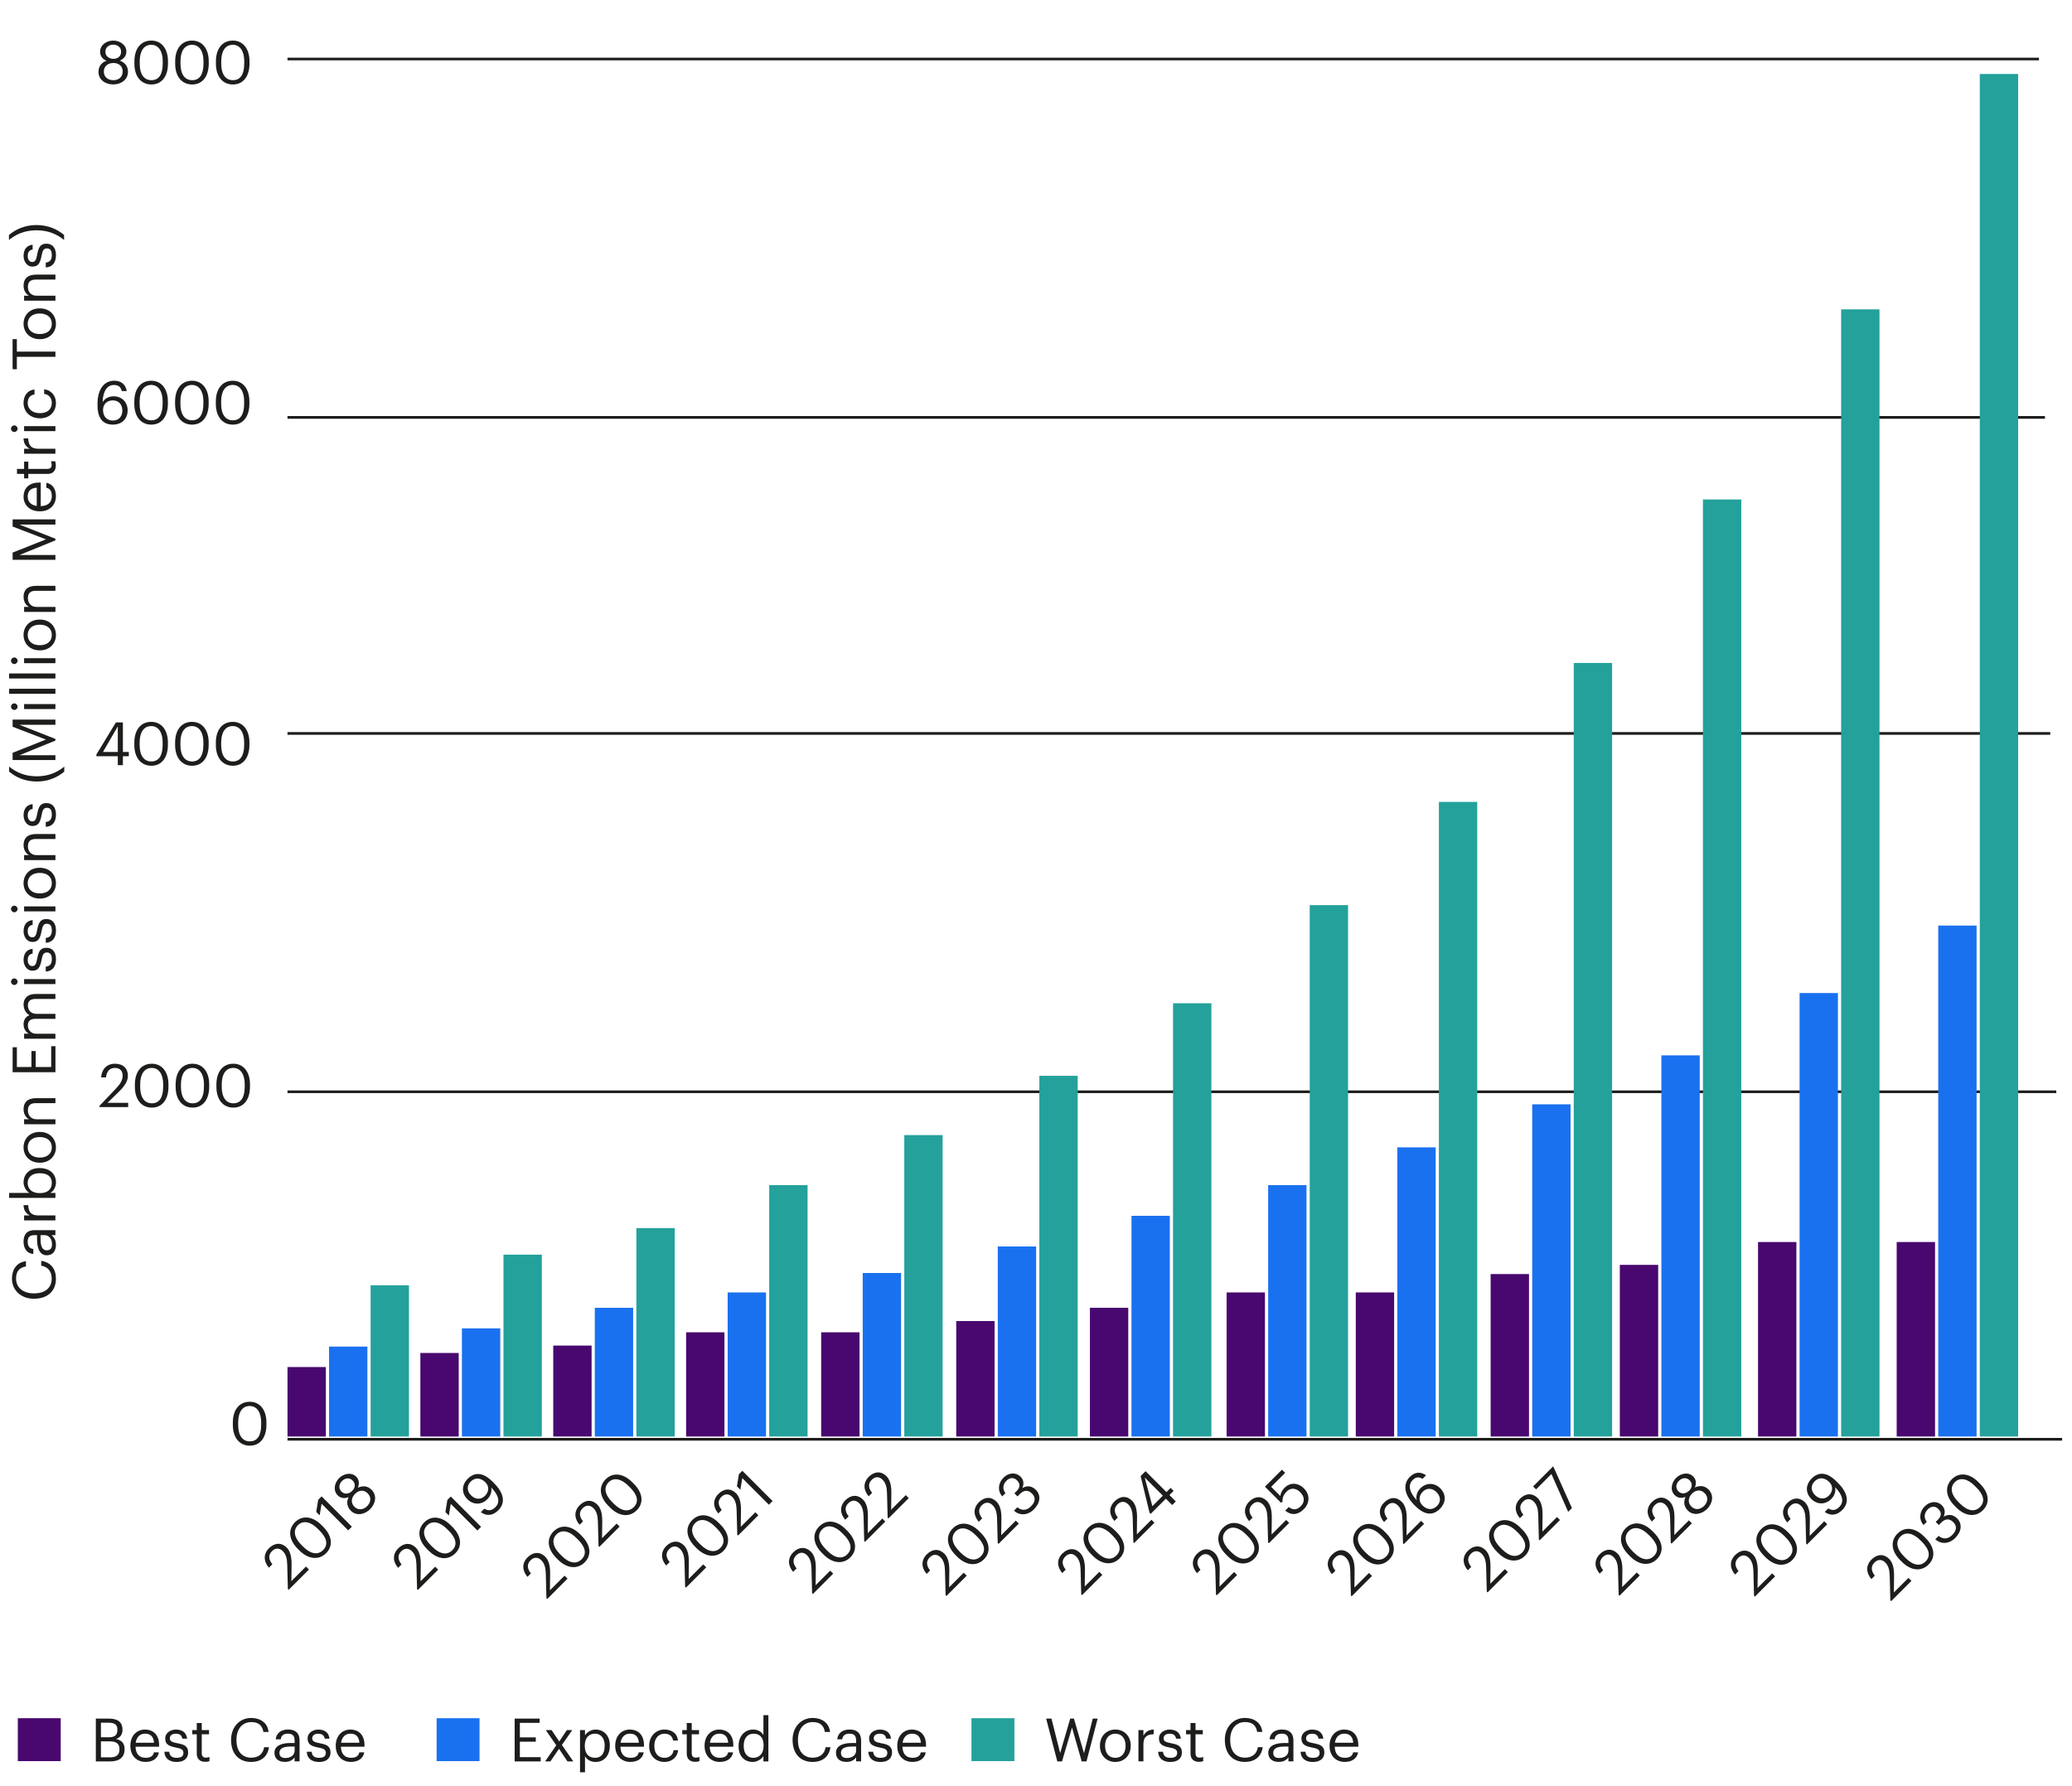 <svg xmlns="http://www.w3.org/2000/svg" id="Layer_2" data-name="Layer 2" viewBox="0 0 900 775.97"><defs><clipPath id="clippath"><path d="M5.52 691.77h891.3L885.3 4.62H-5.99L5.52 691.77z" style="fill:none"/></clipPath><style>.cls-1{fill:#48086f}.cls-3{fill:none}.cls-4{fill:#24a19b}.cls-3{stroke:#1d1d1b;stroke-width:1.17px}.cls-5{fill:#1d1d1b}.cls-6{fill:#1a71ef}</style></defs><g><path d="M41.63 746.52h5.59c3.46 0 5.98 1.14 5.98 4.81v.1c0 1.69-.68 3.2-2.81 3.93 2.7.65 3.72 2.03 3.72 4.45v.1c0 3.51-2.39 5.2-6.11 5.2h-6.37v-18.59Zm5.59 8.12c2.73 0 3.77-.99 3.77-3.28v-.1c0-2.11-1.22-2.96-3.82-2.96h-3.33v6.34h3.38Zm.73 8.71c2.71 0 3.95-1.2 3.95-3.46v-.1c0-2.29-1.27-3.38-4.26-3.38h-3.8v6.94h4.11ZM56.63 758.46v-.21c0-4.11 2.63-6.97 6.37-6.97 3.15 0 6.11 1.9 6.11 6.76v.7H58.87c.1 3.09 1.59 4.81 4.37 4.81 2.11 0 3.33-.78 3.61-2.37h2.16c-.47 2.73-2.73 4.16-5.8 4.16-3.85 0-6.58-2.7-6.58-6.89ZM66.9 757c-.21-2.81-1.66-3.93-3.9-3.93s-3.69 1.51-4.06 3.93h7.96ZM71.4 760.93h2.11c.16 1.61 1.01 2.63 3.2 2.63 2.05 0 2.96-.7 2.96-2.16s-1.07-1.9-3.17-2.29c-3.54-.65-4.73-1.64-4.73-4 0-2.52 2.47-3.82 4.6-3.82 2.44 0 4.55.99 4.91 3.93H79.2c-.31-1.48-1.14-2.13-2.86-2.13-1.56 0-2.57.78-2.57 1.95s.68 1.72 3.17 2.16c2.81.52 4.78 1.14 4.78 4.03 0 2.47-1.69 4.13-4.99 4.13s-5.2-1.64-5.33-4.42ZM85.47 761.71v-8.37h-1.95v-1.82h1.95v-3.09h2.16v3.09h3.17v1.82h-3.17v8.16c0 1.33.6 1.98 1.69 1.98.68 0 1.2-.1 1.66-.29v1.82c-.44.16-.96.29-1.85.29-2.47 0-3.67-1.46-3.67-3.59ZM100.37 755.94v-.21c0-5.51 3.69-9.49 8.74-9.49 3.87 0 7.15 2.05 7.54 6.08h-2.24c-.47-2.83-2.11-4.29-5.28-4.29-3.85 0-6.42 2.99-6.42 7.67v.21c0 4.73 2.39 7.59 6.4 7.59 3.04 0 5.15-1.53 5.62-4.55h2.11c-.65 4.29-3.62 6.4-7.78 6.4-5.38 0-8.68-3.69-8.68-9.41ZM119.21 761.34c0-3.15 3.33-4.21 6.81-4.21h1.95v-.99c0-2.16-.83-3.07-2.91-3.07-1.87 0-2.91.78-3.12 2.44h-2.16c.29-3.09 2.76-4.24 5.38-4.24s4.96 1.07 4.96 4.86v8.97h-2.16v-1.72c-1.01 1.27-2.24 1.95-4.24 1.95-2.52 0-4.52-1.22-4.52-4Zm8.77-.98v-1.69h-1.87c-2.73 0-4.73.68-4.73 2.68 0 1.4.68 2.29 2.57 2.29 2.29 0 4.03-1.17 4.03-3.28ZM133.25 760.93h2.11c.16 1.61 1.01 2.63 3.2 2.63 2.05 0 2.96-.7 2.96-2.16s-1.07-1.9-3.17-2.29c-3.54-.65-4.73-1.64-4.73-4 0-2.52 2.47-3.82 4.6-3.82 2.44 0 4.55.99 4.91 3.93h-2.08c-.31-1.48-1.14-2.13-2.86-2.13-1.56 0-2.57.78-2.57 1.95s.68 1.72 3.17 2.16c2.81.52 4.78 1.14 4.78 4.03 0 2.47-1.69 4.13-4.99 4.13s-5.2-1.64-5.33-4.42ZM145.84 758.46v-.21c0-4.11 2.63-6.97 6.37-6.97 3.15 0 6.11 1.9 6.11 6.76v.7h-10.24c.1 3.09 1.59 4.81 4.37 4.81 2.11 0 3.33-.78 3.61-2.37h2.16c-.47 2.73-2.73 4.16-5.8 4.16-3.85 0-6.58-2.7-6.58-6.89Zm10.27-1.46c-.21-2.81-1.66-3.93-3.9-3.93s-3.69 1.51-4.06 3.93h7.96Z" class="cls-5"/></g><g><path d="M42.78 31.18c0-2.5 1.53-4.11 3.51-4.81-1.77-.68-2.81-2.08-2.81-3.9 0-3.02 2.86-4.84 5.72-4.84s5.69 1.87 5.69 4.78c0 1.87-1.14 3.17-2.86 3.93 2.16.78 3.56 2.39 3.56 4.78 0 3.72-3.25 5.56-6.4 5.56s-6.42-1.82-6.42-5.51Zm10.51-.13c0-2.44-1.82-3.69-4.03-3.69s-4.16 1.27-4.16 3.74 1.95 3.74 4.11 3.74c2.29 0 4.08-1.33 4.08-3.8Zm-.68-8.61c0-1.79-1.48-3.04-3.41-3.04s-3.43 1.17-3.43 3.09 1.61 3.07 3.51 3.07 3.33-1.14 3.33-3.12ZM58.38 27.69v-1.04c0-5.49 2.78-9.02 7.33-9.02s7.25 3.67 7.25 8.97v1.04c0 5.41-2.63 9.05-7.2 9.05s-7.38-3.59-7.38-9Zm12.3-.07v-1.04c0-4.32-1.82-7.12-4.97-7.12s-5.02 2.6-5.02 7.18v1.04c0 4.71 1.98 7.15 5.07 7.15 3.25 0 4.91-2.5 4.91-7.2ZM76.09 27.69v-1.04c0-5.49 2.78-9.02 7.33-9.02s7.25 3.67 7.25 8.97v1.04c0 5.41-2.63 9.05-7.2 9.05s-7.38-3.59-7.38-9Zm12.3-.07v-1.04c0-4.32-1.82-7.12-4.97-7.12s-5.02 2.6-5.02 7.18v1.04c0 4.71 1.98 7.15 5.07 7.15 3.25 0 4.91-2.5 4.91-7.2ZM93.79 27.69v-1.04c0-5.49 2.78-9.02 7.33-9.02s7.25 3.67 7.25 8.97v1.04c0 5.41-2.63 9.05-7.2 9.05s-7.38-3.59-7.38-9Zm12.3-.07v-1.04c0-4.32-1.82-7.12-4.97-7.12s-5.02 2.6-5.02 7.18v1.04c0 4.71 1.98 7.15 5.07 7.15 3.25 0 4.91-2.5 4.91-7.2Z" class="cls-5"/></g><g><path d="M42.35 175.99v-.44c0-6.68 3.02-10.17 7.28-10.17 2.89 0 4.94 1.51 5.43 4.5H52.9c-.42-1.72-1.35-2.65-3.43-2.65-2.81 0-4.78 2.52-4.89 7.44.88-1.51 2.63-2.52 4.78-2.52 3.69 0 6.08 2.68 6.08 6.08 0 3.72-2.5 6.21-6.42 6.21-5.07 0-6.68-3.8-6.68-8.45Zm10.79 2.35c0-2.68-1.61-4.42-4.13-4.42s-4.26 1.69-4.26 4.11c0 3.04 1.79 4.65 4.29 4.65s4.11-1.72 4.11-4.34ZM58.34 175.45v-1.04c0-5.49 2.78-9.02 7.33-9.02s7.25 3.67 7.25 8.97v1.04c0 5.41-2.63 9.05-7.2 9.05s-7.38-3.59-7.38-9Zm12.3-.08v-1.04c0-4.32-1.82-7.12-4.97-7.12s-5.02 2.6-5.02 7.18v1.04c0 4.71 1.98 7.15 5.07 7.15 3.25 0 4.91-2.5 4.91-7.2ZM76.05 175.45v-1.04c0-5.49 2.78-9.02 7.33-9.02s7.25 3.67 7.25 8.97v1.04c0 5.41-2.63 9.05-7.2 9.05s-7.38-3.59-7.38-9Zm12.3-.08v-1.04c0-4.32-1.82-7.12-4.97-7.12s-5.02 2.6-5.02 7.18v1.04c0 4.71 1.98 7.15 5.07 7.15 3.25 0 4.91-2.5 4.91-7.2ZM93.75 175.45v-1.04c0-5.49 2.78-9.02 7.33-9.02s7.25 3.67 7.25 8.97v1.04c0 5.41-2.63 9.05-7.2 9.05s-7.38-3.59-7.38-9Zm12.3-.08v-1.04c0-4.32-1.82-7.12-4.97-7.12s-5.02 2.6-5.02 7.18v1.04c0 4.71 1.98 7.15 5.07 7.15 3.25 0 4.91-2.5 4.91-7.2Z" class="cls-5"/></g><g><path d="M51.17 328.48h-9.31v-.73l8.5-13.96h3.02v12.84h2.57v1.85h-2.57v3.9h-2.21v-3.9Zm0-1.84v-11.13l-6.45 11.13h6.45ZM58.35 323.62v-1.04c0-5.49 2.78-9.02 7.33-9.02s7.25 3.67 7.25 8.97v1.04c0 5.41-2.63 9.05-7.2 9.05s-7.38-3.59-7.38-9Zm12.3-.07v-1.04c0-4.32-1.82-7.12-4.97-7.12s-5.02 2.6-5.02 7.18v1.04c0 4.71 1.98 7.15 5.07 7.15 3.25 0 4.91-2.5 4.91-7.2ZM76.06 323.62v-1.04c0-5.49 2.78-9.02 7.33-9.02s7.25 3.67 7.25 8.97v1.04c0 5.41-2.63 9.05-7.2 9.05s-7.38-3.59-7.38-9Zm12.29-.07v-1.04c0-4.32-1.82-7.12-4.97-7.12s-5.02 2.6-5.02 7.18v1.04c0 4.71 1.98 7.15 5.07 7.15 3.25 0 4.91-2.5 4.91-7.2ZM93.76 323.62v-1.04c0-5.49 2.78-9.02 7.33-9.02s7.25 3.67 7.25 8.97v1.04c0 5.41-2.63 9.05-7.2 9.05s-7.38-3.59-7.38-9Zm12.3-.07v-1.04c0-4.32-1.82-7.12-4.97-7.12s-5.02 2.6-5.02 7.18v1.04c0 4.71 1.98 7.15 5.07 7.15 3.25 0 4.91-2.5 4.91-7.2Z" class="cls-5"/></g><g><path d="m43.22 480.36 7.38-7.77c1.69-1.79 2.68-3.48 2.68-5.38 0-2.08-1.22-3.33-3.33-3.33s-3.56 1.22-3.93 4.13h-2.11c.29-3.64 2.5-5.95 6.03-5.95s5.62 2.03 5.62 5.23c0 2.29-1.46 4.52-3.74 6.76l-5.12 4.99h8.97v1.85H43.22v-.52ZM58.59 472.12v-1.04c0-5.49 2.78-9.02 7.33-9.02s7.25 3.67 7.25 8.97v1.04c0 5.41-2.63 9.05-7.2 9.05s-7.38-3.59-7.38-9Zm12.29-.08V471c0-4.32-1.82-7.12-4.97-7.12s-5.02 2.6-5.02 7.18v1.04c0 4.71 1.98 7.15 5.07 7.15 3.25 0 4.91-2.5 4.91-7.2ZM76.29 472.12v-1.04c0-5.49 2.78-9.02 7.33-9.02s7.25 3.67 7.25 8.97v1.04c0 5.41-2.63 9.05-7.2 9.05s-7.38-3.59-7.38-9Zm12.3-.08V471c0-4.32-1.82-7.12-4.97-7.12s-5.02 2.6-5.02 7.18v1.04c0 4.71 1.98 7.15 5.07 7.15 3.25 0 4.91-2.5 4.91-7.2ZM94 472.12v-1.04c0-5.49 2.78-9.02 7.33-9.02s7.25 3.67 7.25 8.97v1.04c0 5.41-2.63 9.05-7.2 9.05s-7.38-3.59-7.38-9Zm12.3-.08V471c0-4.32-1.82-7.12-4.97-7.12s-5.02 2.6-5.02 7.18v1.04c0 4.71 1.98 7.15 5.07 7.15 3.25 0 4.91-2.5 4.91-7.2Z" class="cls-5"/></g><g><path d="m125.04 690.21-.28-10.72c-.07-2.46-.57-4.36-1.91-5.7-1.47-1.47-3.22-1.49-4.71 0-1.53 1.53-1.66 3.38.15 5.7l-1.49 1.49c-2.37-2.78-2.45-5.98.05-8.48 2.43-2.43 5.4-2.54 7.67-.28 1.62 1.62 2.17 4.23 2.13 7.43l-.09 7.15 6.34-6.34 1.3 1.3-8.81 8.81-.37-.37ZM130.08 673.52l-.74-.74c-3.88-3.88-4.41-8.35-1.2-11.56 3.24-3.24 7.72-2.54 11.47 1.21l.74.74c3.82 3.82 4.54 8.26 1.31 11.49-3.14 3.14-7.76 2.68-11.58-1.14Zm8.64-8.76-.74-.74c-3.05-3.05-6.32-3.75-8.55-1.53s-1.71 5.39 1.53 8.62l.74.74c3.33 3.33 6.45 3.66 8.64 1.47 2.3-2.3 1.71-5.24-1.62-8.57ZM139.68 653.18l-.83 5.06-1.49-1.49.85-5.26 1.49-1.49 13.15 13.15-1.6 1.6-11.56-11.56ZM152.34 656.18c-1.77-1.77-1.82-3.99-.92-5.88-1.73.77-3.46.52-4.74-.77-2.13-2.13-1.4-5.44.62-7.46s5.35-2.7 7.41-.64c1.32 1.32 1.43 3.05.75 4.8 2.08-.97 4.21-.83 5.9.86 2.63 2.63 1.64 6.23-.59 8.46-2.15 2.15-5.83 3.25-8.44.64Zm.78-13.13c-1.27-1.27-3.2-1.1-4.56.26s-1.6 3.25-.24 4.61 3.31 1.03 4.65-.31c1.4-1.4 1.54-3.16.15-4.56Zm6.56 5.61c-1.73-1.73-3.9-1.33-5.46.24-1.56 1.56-2.04 3.84-.29 5.59s4.03 1.27 5.55-.26c1.62-1.62 1.95-3.82.2-5.57Z" class="cls-5"/></g><g><path d="m237.35 694.19-.28-10.72c-.07-2.46-.57-4.36-1.91-5.7-1.47-1.47-3.22-1.49-4.71 0-1.53 1.53-1.66 3.38.15 5.7l-1.49 1.49c-2.37-2.78-2.45-5.98.05-8.48 2.43-2.43 5.4-2.54 7.67-.28 1.62 1.62 2.17 4.23 2.13 7.43l-.09 7.15 6.34-6.34 1.3 1.3-8.8 8.81-.37-.37ZM242.39 677.5l-.73-.74c-3.88-3.88-4.41-8.35-1.2-11.56s7.72-2.54 11.47 1.21l.73.74c3.82 3.82 4.54 8.25 1.31 11.49-3.14 3.14-7.76 2.69-11.58-1.14Zm8.64-8.75-.74-.74c-3.05-3.05-6.32-3.75-8.55-1.53s-1.71 5.39 1.53 8.62l.74.74c3.33 3.33 6.45 3.66 8.64 1.47 2.3-2.3 1.71-5.24-1.62-8.57ZM259.98 671.56l-.28-10.72c-.07-2.46-.57-4.36-1.91-5.7-1.47-1.47-3.22-1.49-4.71 0-1.53 1.53-1.65 3.38.15 5.7l-1.49 1.49c-2.37-2.78-2.45-5.98.05-8.48s5.4-2.54 7.67-.28c1.62 1.62 2.17 4.23 2.13 7.43l-.09 7.15 6.34-6.34 1.3 1.3-8.81 8.81-.37-.37ZM265.02 654.87l-.74-.74c-3.88-3.88-4.41-8.35-1.2-11.56s7.72-2.54 11.47 1.21l.74.74c3.82 3.82 4.54 8.25 1.3 11.49s-7.76 2.68-11.58-1.14Zm8.64-8.75-.74-.74c-3.05-3.05-6.32-3.75-8.55-1.53s-1.71 5.39 1.53 8.62l.74.73c3.33 3.33 6.45 3.66 8.64 1.47 2.3-2.3 1.71-5.24-1.62-8.57Z" class="cls-5"/></g><g><path d="m352.75 692.01-.28-10.72c-.07-2.46-.57-4.36-1.91-5.7-1.47-1.47-3.22-1.49-4.71 0-1.53 1.53-1.65 3.38.15 5.7l-1.49 1.49c-2.37-2.78-2.45-5.98.05-8.48 2.43-2.43 5.41-2.54 7.67-.28 1.62 1.62 2.17 4.23 2.13 7.43l-.09 7.15 6.34-6.34 1.3 1.3-8.81 8.81-.37-.37ZM357.78 675.32l-.73-.73c-3.88-3.88-4.41-8.35-1.2-11.56 3.24-3.24 7.72-2.54 11.47 1.21l.74.74c3.82 3.82 4.54 8.25 1.31 11.49-3.14 3.14-7.76 2.68-11.58-1.14Zm8.65-8.75-.74-.74c-3.05-3.05-6.32-3.75-8.55-1.53s-1.71 5.39 1.53 8.62l.74.74c3.33 3.33 6.45 3.66 8.64 1.47 2.3-2.3 1.71-5.24-1.62-8.57ZM375.38 669.38l-.28-10.72c-.07-2.46-.57-4.36-1.91-5.7-1.47-1.47-3.22-1.49-4.71 0-1.53 1.53-1.66 3.38.15 5.7l-1.49 1.49c-2.37-2.78-2.45-5.98.05-8.48 2.43-2.43 5.4-2.54 7.67-.28 1.62 1.62 2.17 4.23 2.13 7.43l-.09 7.15 6.34-6.34 1.3 1.3-8.81 8.81-.37-.37ZM385.56 659.2l-.28-10.72c-.07-2.46-.57-4.36-1.91-5.7-1.47-1.47-3.22-1.49-4.71 0-1.53 1.53-1.65 3.38.15 5.7l-1.49 1.49c-2.37-2.78-2.45-5.98.05-8.48 2.43-2.43 5.41-2.54 7.67-.28 1.62 1.62 2.17 4.23 2.13 7.43l-.09 7.15 6.34-6.34 1.3 1.3-8.81 8.81-.37-.37Z" class="cls-5"/></g><g><path d="m469.65 692.53-.28-10.72c-.07-2.46-.57-4.36-1.91-5.7-1.47-1.47-3.22-1.49-4.71 0-1.53 1.53-1.65 3.38.15 5.7l-1.49 1.49c-2.37-2.78-2.45-5.98.05-8.48 2.43-2.43 5.4-2.54 7.67-.28 1.62 1.62 2.17 4.23 2.13 7.43l-.09 7.15 6.34-6.34 1.3 1.3-8.81 8.81-.37-.37ZM474.69 675.84l-.73-.74c-3.88-3.88-4.41-8.35-1.2-11.56 3.23-3.24 7.72-2.54 11.47 1.21l.74.73c3.82 3.82 4.54 8.26 1.3 11.49-3.14 3.14-7.76 2.68-11.58-1.14Zm8.64-8.75-.74-.74c-3.05-3.05-6.32-3.75-8.55-1.53s-1.71 5.39 1.53 8.62l.73.74c3.33 3.33 6.46 3.66 8.64 1.47 2.3-2.3 1.71-5.24-1.62-8.57ZM492.28 669.9l-.28-10.72c-.07-2.46-.57-4.36-1.91-5.7-1.47-1.47-3.22-1.49-4.71 0s-1.65 3.38.15 5.7l-1.49 1.49c-2.37-2.78-2.45-5.98.05-8.48s5.41-2.54 7.67-.28c1.62 1.62 2.17 4.23 2.13 7.43l-.09 7.15 6.34-6.34 1.3 1.3-8.81 8.81-.37-.37ZM506.4 651l-6.58 6.58-.51-.51-3.86-15.89 2.13-2.13 9.08 9.08 1.82-1.82 1.3 1.3-1.82 1.82 2.76 2.76-1.56 1.56-2.76-2.76Zm-1.3-1.31-7.87-7.87 3.31 12.43 4.56-4.56Z" class="cls-5"/></g><g><path d="m586.78 693.01-.28-10.72c-.07-2.46-.57-4.36-1.91-5.7-1.47-1.47-3.22-1.49-4.71 0s-1.66 3.38.15 5.7l-1.49 1.49c-2.37-2.78-2.45-5.98.05-8.48s5.4-2.54 7.67-.28c1.62 1.62 2.17 4.23 2.13 7.43l-.09 7.15 6.34-6.34 1.3 1.3-8.81 8.81-.37-.37ZM591.81 676.31l-.74-.74c-3.88-3.88-4.41-8.35-1.2-11.56s7.72-2.54 11.47 1.21l.73.74c3.82 3.82 4.54 8.25 1.31 11.49s-7.76 2.68-11.58-1.14Zm8.65-8.75-.74-.74c-3.05-3.05-6.32-3.75-8.55-1.53s-1.71 5.39 1.53 8.62l.74.73c3.33 3.33 6.45 3.66 8.64 1.47 2.3-2.3 1.71-5.24-1.62-8.57ZM609.41 670.37l-.28-10.72c-.07-2.46-.57-4.36-1.91-5.7-1.47-1.47-3.22-1.49-4.71 0s-1.65 3.38.15 5.7l-1.49 1.49c-2.37-2.78-2.45-5.98.05-8.48s5.4-2.54 7.67-.28c1.62 1.62 2.17 4.23 2.13 7.43l-.09 7.15 6.34-6.34 1.3 1.3-8.81 8.81-.37-.37ZM614.74 654.16l-.31-.31c-4.72-4.72-5.06-9.32-2.04-12.34 2.04-2.04 4.56-2.43 7.02-.66l-1.53 1.53c-1.51-.92-2.83-.92-4.3.55-1.98 1.98-1.6 5.16 1.8 8.71-.44-1.69.07-3.64 1.6-5.17 2.61-2.61 6.2-2.41 8.6 0 2.63 2.63 2.63 6.16-.15 8.94-3.58 3.58-7.41 2.04-10.7-1.25Zm9.28-5.97c-1.89-1.89-4.27-1.99-6.05-.2s-1.82 4.21-.11 5.92c2.15 2.15 4.56 2.02 6.32.26s1.69-4.12-.17-5.97Z" class="cls-5"/></g><g><path d="m703.09 692.79-.28-10.72c-.07-2.46-.57-4.36-1.91-5.7-1.47-1.47-3.22-1.49-4.71 0-1.53 1.53-1.65 3.38.15 5.7l-1.49 1.49c-2.37-2.78-2.45-5.97.05-8.48 2.43-2.43 5.4-2.54 7.67-.28 1.62 1.62 2.17 4.23 2.13 7.43l-.09 7.15 6.34-6.34 1.3 1.3-8.81 8.81-.37-.37ZM708.13 676.1l-.74-.74c-3.88-3.88-4.41-8.35-1.2-11.56 3.24-3.24 7.72-2.54 11.47 1.21l.74.74c3.82 3.82 4.54 8.25 1.3 11.49-3.14 3.14-7.76 2.68-11.58-1.14Zm8.64-8.75-.74-.74c-3.05-3.05-6.32-3.75-8.55-1.53s-1.71 5.39 1.53 8.62l.73.73c3.33 3.33 6.45 3.66 8.64 1.47 2.3-2.3 1.71-5.24-1.62-8.57ZM725.72 670.16l-.28-10.72c-.07-2.46-.57-4.36-1.91-5.7-1.47-1.47-3.22-1.49-4.71 0-1.53 1.53-1.66 3.38.15 5.7l-1.49 1.49c-2.37-2.78-2.45-5.98.05-8.48 2.43-2.43 5.41-2.54 7.67-.28 1.62 1.62 2.17 4.23 2.13 7.43l-.09 7.15 6.34-6.34 1.3 1.3-8.81 8.81-.37-.37ZM733.08 656.08c-1.77-1.77-1.82-3.99-.92-5.88-1.73.77-3.46.51-4.74-.77-2.13-2.13-1.4-5.44.62-7.46s5.35-2.7 7.41-.64c1.32 1.32 1.43 3.05.75 4.8 2.08-.97 4.21-.83 5.9.86 2.63 2.63 1.64 6.23-.59 8.46-2.15 2.15-5.83 3.25-8.44.64Zm.77-13.13c-1.27-1.27-3.2-1.1-4.56.26s-1.6 3.25-.24 4.61 3.31 1.03 4.65-.31c1.4-1.4 1.54-3.16.15-4.56Zm6.56 5.61c-1.73-1.73-3.9-1.32-5.46.24s-2.04 3.84-.29 5.59 4.03 1.27 5.55-.26c1.62-1.62 1.95-3.82.2-5.57Z" class="cls-5"/></g><g><path d="m181.16 690.28-.28-10.72c-.07-2.46-.57-4.36-1.91-5.7-1.47-1.47-3.22-1.49-4.71 0s-1.65 3.38.15 5.7l-1.49 1.49c-2.37-2.78-2.45-5.98.05-8.48s5.4-2.54 7.67-.28c1.62 1.62 2.17 4.23 2.13 7.43l-.09 7.15 6.34-6.34 1.3 1.3-8.81 8.81-.37-.37ZM186.2 673.59l-.74-.73c-3.88-3.88-4.41-8.35-1.19-11.57s7.72-2.54 11.47 1.21l.74.73c3.82 3.82 4.54 8.26 1.3 11.49s-7.76 2.68-11.58-1.14Zm8.64-8.75-.74-.74c-3.05-3.05-6.32-3.75-8.55-1.53s-1.71 5.39 1.53 8.62l.74.74c3.33 3.33 6.45 3.66 8.64 1.47 2.3-2.3 1.71-5.24-1.62-8.57ZM195.79 653.25l-.83 5.06-1.49-1.49.85-5.26 1.49-1.49 13.15 13.15-1.6 1.6-11.56-11.56ZM208.85 656.86l1.54-1.54c1.58.99 3.11 1.05 4.8-.64 2.1-2.1 1.6-5.06-1.86-8.59.44 1.69-.15 3.64-1.66 5.15-2.55 2.55-6.14 2.5-8.62.02-2.63-2.63-2.63-6.16.15-8.94 3.11-3.11 6.82-2.63 10.61 1.16l.83.83c4.36 4.36 4.96 8.57 1.82 11.71-2.43 2.43-5.15 2.61-7.61.85Zm1.98-12.98c-2.15-2.15-4.62-2.08-6.38-.31s-1.69 4.12.17 5.98 4.26 1.99 6.05.2 1.87-4.16.17-5.86Z" class="cls-5"/></g><g><path d="m297.6 689.27-.28-10.72c-.07-2.46-.57-4.36-1.91-5.7-1.47-1.47-3.22-1.49-4.71 0-1.53 1.53-1.66 3.38.15 5.7l-1.49 1.49c-2.37-2.78-2.45-5.98.05-8.48 2.43-2.43 5.41-2.54 7.67-.28 1.62 1.62 2.17 4.23 2.13 7.43l-.09 7.15 6.34-6.34 1.3 1.3-8.81 8.81-.37-.37ZM302.64 672.57l-.74-.74c-3.88-3.88-4.41-8.35-1.2-11.56 3.24-3.24 7.72-2.54 11.47 1.21l.73.73c3.82 3.82 4.54 8.26 1.31 11.49-3.14 3.14-7.76 2.68-11.58-1.14Zm8.64-8.75-.74-.74c-3.05-3.05-6.32-3.75-8.55-1.53s-1.71 5.39 1.53 8.62l.74.74c3.33 3.33 6.45 3.66 8.64 1.47 2.3-2.3 1.71-5.24-1.62-8.57ZM320.24 666.64l-.28-10.72c-.07-2.46-.57-4.36-1.91-5.7-1.47-1.47-3.22-1.49-4.71 0-1.53 1.53-1.65 3.38.15 5.7l-1.49 1.49c-2.37-2.78-2.45-5.98.05-8.48 2.43-2.43 5.4-2.54 7.67-.28 1.62 1.62 2.17 4.23 2.13 7.43l-.09 7.15 6.34-6.34 1.3 1.3-8.81 8.81-.37-.37ZM322.42 642.06l-.83 5.06-1.49-1.49.85-5.26 1.49-1.49 13.14 13.14-1.6 1.6-11.56-11.56Z" class="cls-5"/></g><g><path d="m410.74 692.9-.28-10.72c-.07-2.46-.57-4.36-1.91-5.7-1.47-1.47-3.22-1.49-4.71 0s-1.65 3.38.15 5.7l-1.49 1.49c-2.38-2.78-2.45-5.98.05-8.48s5.41-2.54 7.67-.28c1.62 1.62 2.17 4.23 2.13 7.43l-.09 7.15 6.34-6.34 1.3 1.3-8.81 8.81-.37-.37ZM415.78 676.21l-.73-.74c-3.88-3.88-4.41-8.35-1.2-11.56 3.24-3.24 7.72-2.54 11.47 1.21l.73.74c3.82 3.82 4.54 8.26 1.31 11.49-3.14 3.14-7.76 2.68-11.58-1.14Zm8.64-8.75-.74-.74c-3.05-3.05-6.32-3.75-8.55-1.53s-1.71 5.39 1.53 8.62l.74.74c3.33 3.33 6.45 3.66 8.64 1.47 2.3-2.3 1.71-5.24-1.62-8.57ZM433.37 670.27l-.28-10.72c-.07-2.46-.57-4.36-1.91-5.7-1.47-1.47-3.22-1.49-4.71 0s-1.65 3.38.15 5.7l-1.49 1.49c-2.37-2.78-2.45-5.98.05-8.48 2.43-2.43 5.4-2.54 7.67-.28 1.62 1.62 2.17 4.23 2.13 7.43l-.09 7.15 6.34-6.34 1.3 1.3-8.81 8.81-.37-.37ZM440.43 656.19l1.47-1.47c1.71 1.42 3.84 1.67 5.92-.4s2-3.99.46-5.53c-1.69-1.69-3.47-1.64-5.33.22l-.99.99-1.34-1.34.92-.92c1.71-1.71 1.65-3.27.22-4.71-1.25-1.25-3-1.42-4.6.18-1.64 1.64-1.75 3.73-.42 5.39l-1.4 1.4c-1.98-2.17-1.98-5.59.52-8.09s5.61-2.3 7.43-.48c1.49 1.49 1.49 3.25.79 4.95 1.95-1.14 4.03-1.05 5.85.77 2.39 2.39 1.88 5.77-.85 8.49s-6.25 2.76-8.64.55Z" class="cls-5"/></g><g><path d="m528.18 692.6-.28-10.72c-.07-2.46-.57-4.36-1.91-5.7-1.47-1.47-3.22-1.49-4.71 0-1.53 1.53-1.66 3.38.15 5.7l-1.49 1.49c-2.37-2.78-2.45-5.98.05-8.48 2.43-2.43 5.4-2.54 7.67-.28 1.62 1.62 2.17 4.23 2.13 7.43l-.09 7.15 6.34-6.34 1.3 1.3-8.81 8.81-.37-.37ZM533.21 675.91l-.73-.74c-3.88-3.88-4.41-8.35-1.2-11.56 3.24-3.24 7.72-2.54 11.47 1.21l.73.74c3.82 3.82 4.54 8.25 1.31 11.49-3.14 3.14-7.76 2.69-11.58-1.14Zm8.65-8.76-.74-.74c-3.05-3.05-6.32-3.75-8.55-1.53s-1.71 5.39 1.53 8.62l.74.74c3.33 3.33 6.45 3.66 8.64 1.47 2.3-2.3 1.71-5.24-1.62-8.57ZM550.81 669.97l-.28-10.72c-.07-2.46-.57-4.36-1.91-5.7-1.47-1.47-3.22-1.49-4.71 0-1.53 1.53-1.65 3.38.15 5.7l-1.49 1.49c-2.37-2.78-2.45-5.98.05-8.48 2.43-2.43 5.4-2.54 7.67-.28 1.62 1.62 2.17 4.23 2.13 7.43l-.09 7.15 6.34-6.34 1.3 1.3-8.81 8.81-.37-.37ZM558.25 656.16l1.53-1.53c1.69 1.18 3.25 1.6 5.26-.4 1.78-1.78 1.69-4.08-.29-6.07-1.86-1.86-4.16-1.99-5.83-.31-1.53 1.53-1.93 2.89-1.84 4.38l-.59.59-7.04-7.04 7.39-7.39 1.38 1.38-6.07 6.07 4.01 4.01c.04-1.03.54-2.33 1.79-3.58 2.35-2.35 5.75-2.41 8.44.28 2.78 2.78 2.46 6.47-.04 8.97-2.83 2.83-5.76 2.63-8.09.66Z" class="cls-5"/></g><g><path d="m645.8 691.34-.28-10.72c-.07-2.46-.57-4.36-1.91-5.7-1.47-1.47-3.22-1.49-4.71 0-1.53 1.53-1.65 3.38.15 5.7l-1.49 1.49c-2.37-2.78-2.45-5.98.05-8.48 2.43-2.43 5.4-2.54 7.67-.28 1.62 1.62 2.17 4.23 2.13 7.43l-.09 7.15 6.34-6.34 1.3 1.3-8.81 8.81-.37-.37ZM650.84 674.65l-.74-.74c-3.88-3.88-4.41-8.35-1.2-11.56s7.72-2.54 11.47 1.21l.74.74c3.82 3.82 4.54 8.25 1.3 11.49-3.14 3.14-7.76 2.68-11.58-1.14Zm8.64-8.75-.74-.74c-3.05-3.05-6.32-3.75-8.55-1.53s-1.71 5.39 1.53 8.62l.74.74c3.33 3.33 6.45 3.66 8.64 1.47 2.3-2.3 1.71-5.24-1.62-8.57ZM668.43 668.71l-.28-10.72c-.07-2.46-.57-4.36-1.91-5.7-1.47-1.47-3.22-1.49-4.71 0-1.53 1.53-1.65 3.38.15 5.7l-1.49 1.49c-2.37-2.78-2.45-5.98.05-8.48 2.43-2.43 5.41-2.54 7.67-.28 1.62 1.62 2.17 4.23 2.13 7.43l-.09 7.15 6.34-6.34 1.3 1.3-8.81 8.81-.37-.37ZM673.87 640.29l-6.67 6.67-1.29-1.29 8.66-8.66.22.22 8 17.85-1.63 1.64-7.28-16.44Z" class="cls-5"/></g><g><path d="m761.89 693.18-.28-10.72c-.07-2.46-.57-4.36-1.91-5.7-1.47-1.47-3.22-1.49-4.71 0s-1.66 3.38.15 5.7l-1.49 1.49c-2.37-2.78-2.45-5.98.05-8.48 2.43-2.43 5.41-2.54 7.67-.28 1.62 1.62 2.17 4.23 2.13 7.43l-.09 7.15 6.34-6.34 1.3 1.3-8.81 8.81-.37-.37ZM766.93 676.49l-.73-.73c-3.88-3.88-4.41-8.35-1.2-11.57 3.24-3.24 7.72-2.54 11.47 1.21l.73.73c3.82 3.82 4.54 8.26 1.31 11.49-3.14 3.14-7.76 2.68-11.58-1.14Zm8.64-8.75-.74-.74c-3.05-3.05-6.32-3.75-8.55-1.53-2.22 2.23-1.71 5.39 1.53 8.62l.74.74c3.33 3.33 6.45 3.66 8.64 1.47 2.3-2.3 1.71-5.24-1.62-8.57ZM784.53 670.55l-.28-10.72c-.07-2.46-.57-4.36-1.91-5.7-1.47-1.47-3.22-1.49-4.71 0-1.53 1.53-1.66 3.38.15 5.7l-1.49 1.49c-2.37-2.78-2.45-5.98.05-8.48 2.43-2.43 5.4-2.54 7.67-.28 1.62 1.62 2.17 4.23 2.13 7.43l-.09 7.15 6.34-6.34 1.3 1.3-8.81 8.81-.37-.37ZM792.6 656.75l1.54-1.54c1.58.99 3.11 1.05 4.8-.64 2.1-2.1 1.6-5.06-1.86-8.59.44 1.69-.15 3.64-1.66 5.15-2.55 2.56-6.14 2.5-8.62.02-2.63-2.63-2.63-6.16.15-8.94 3.11-3.11 6.82-2.63 10.61 1.16l.83.83c4.36 4.36 4.96 8.57 1.82 11.71-2.43 2.43-5.15 2.61-7.61.85Zm1.98-12.98c-2.15-2.15-4.62-2.08-6.38-.31-1.73 1.73-1.69 4.12.17 5.98s4.26 1.99 6.05.2c1.76-1.77 1.87-4.16.17-5.87Z" class="cls-5"/></g><g><path d="m821.1 695.15-.28-10.72c-.07-2.46-.57-4.36-1.91-5.7-1.47-1.47-3.22-1.49-4.71 0s-1.65 3.38.15 5.7l-1.49 1.49c-2.37-2.78-2.45-5.98.05-8.48s5.4-2.54 7.67-.28c1.62 1.62 2.17 4.23 2.13 7.43l-.09 7.15 6.34-6.34 1.3 1.3-8.81 8.81-.37-.37ZM826.14 678.46l-.74-.73c-3.88-3.88-4.41-8.35-1.19-11.57s7.72-2.54 11.47 1.21l.74.73c3.82 3.82 4.54 8.26 1.3 11.49s-7.76 2.68-11.58-1.14Zm8.64-8.75-.74-.74c-3.05-3.05-6.32-3.75-8.55-1.53s-1.71 5.39 1.53 8.62l.74.74c3.33 3.33 6.45 3.66 8.64 1.47 2.3-2.3 1.71-5.24-1.62-8.57ZM840.61 668.62l1.47-1.47c1.71 1.42 3.84 1.67 5.92-.4s2-3.99.46-5.53c-1.69-1.69-3.48-1.64-5.33.22l-.99.99-1.34-1.34.92-.92c1.71-1.71 1.65-3.27.22-4.71-1.25-1.25-3-1.42-4.6.18s-1.75 3.73-.42 5.39l-1.4 1.4c-1.98-2.17-1.98-5.59.52-8.09s5.61-2.3 7.43-.48c1.49 1.49 1.49 3.25.79 4.95 1.95-1.14 4.03-1.05 5.85.77 2.39 2.39 1.88 5.77-.85 8.49s-6.25 2.76-8.64.55ZM849.76 654.83l-.74-.74c-3.88-3.88-4.41-8.35-1.2-11.56s7.72-2.54 11.47 1.21l.73.74c3.82 3.82 4.54 8.25 1.31 11.49s-7.76 2.68-11.58-1.14Zm8.65-8.75-.74-.74c-3.05-3.05-6.32-3.75-8.55-1.53s-1.71 5.39 1.53 8.62l.74.73c3.33 3.33 6.45 3.66 8.64 1.47 2.3-2.3 1.71-5.24-1.62-8.57Z" class="cls-5"/></g><path d="M101.14 618.96v-1.04c0-5.49 2.78-9.02 7.33-9.02s7.25 3.67 7.25 8.97v1.04c0 5.41-2.63 9.05-7.2 9.05s-7.38-3.59-7.38-9Zm12.3-.07v-1.04c0-4.32-1.82-7.12-4.97-7.12s-5.02 2.6-5.02 7.18v1.04c0 4.71 1.98 7.15 5.07 7.15 3.25 0 4.91-2.5 4.91-7.2Z" class="cls-5"/><g><path d="M14.89 564.15h-.21c-5.51 0-9.49-3.69-9.49-8.74 0-3.88 2.05-7.15 6.08-7.54v2.24c-2.83.47-4.29 2.11-4.29 5.28 0 3.85 2.99 6.42 7.67 6.42h.21c4.73 0 7.59-2.39 7.59-6.4 0-3.04-1.53-5.15-4.55-5.62v-2.11c4.29.65 6.4 3.61 6.4 7.77 0 5.38-3.69 8.68-9.41 8.68ZM20.3 545.27c-3.15 0-4.21-3.33-4.21-6.81v-1.95h-.99c-2.16 0-3.07.83-3.07 2.91 0 1.87.78 2.91 2.44 3.12v2.16c-3.09-.29-4.24-2.76-4.24-5.38s1.07-4.97 4.86-4.97h8.97v2.16h-1.72c1.27 1.01 1.95 2.24 1.95 4.24 0 2.52-1.22 4.52-4 4.52Zm-.99-8.76h-1.69v1.87c0 2.73.68 4.73 2.68 4.73 1.4 0 2.29-.68 2.29-2.57 0-2.29-1.17-4.03-3.28-4.03ZM10.47 530.11v-2.16h2.44c-1.53-.86-2.6-2.03-2.68-4.47h2.03c.13 2.73.99 4.47 4.34 4.47h7.46v2.16h-13.6ZM21.83 518.18h2.24v2.16H3.97v-2.16h8.79c-1.33-.78-2.52-2.63-2.52-4.6 0-3.56 2.6-6.19 6.84-6.19h.21c4.16 0 7.02 2.44 7.02 6.19 0 2.21-1.12 3.82-2.47 4.6Zm-4.45-8.56h-.21c-3.43 0-5.15 1.9-5.15 4.19 0 2.52 1.66 4.45 5.15 4.45h.21c3.48 0 5.12-1.82 5.12-4.47s-1.82-4.16-5.12-4.16ZM17.38 505.05h-.21c-4.08 0-6.94-2.83-6.94-6.68s2.83-6.68 6.92-6.68h.21c4.11 0 6.94 2.83 6.94 6.71s-2.94 6.66-6.92 6.66Zm0-11.13h-.18c-3.15 0-5.17 1.74-5.17 4.45s2.03 4.45 5.15 4.45h.21c3.09 0 5.12-1.69 5.12-4.45s-2.05-4.45-5.12-4.45ZM10.47 488.33v-2.16h2.16c-1.27-.62-2.39-2.13-2.39-4.37 0-2.81 1.54-4.78 5.49-4.78h8.35v2.16h-8.5c-2.39 0-3.46 1.01-3.46 3.2 0 2 1.27 3.8 3.72 3.8h8.24v2.16h-13.6ZM5.48 465.74V454.9h1.85v8.58h6.32v-6.92h1.85v6.92h6.73v-9.05h1.85v11.31H5.48ZM10.47 451.18v-2.16h2.08c-1.27-.62-2.31-2.11-2.31-4.06 0-1.74.73-3.28 2.55-3.98-1.77-.94-2.55-2.96-2.55-4.65 0-2.44 1.46-4.58 5.41-4.58h8.42v2.16h-8.58c-2.39 0-3.38 1.01-3.38 2.89 0 1.77 1.2 3.59 3.64 3.59h8.32v2.16h-8.58c-2.39 0-3.38 1.01-3.38 2.89 0 1.77 1.2 3.59 3.64 3.59h8.32v2.16h-13.6ZM6.21 427.86c-.78 0-1.43-.65-1.43-1.43S5.43 425 6.21 425s1.43.65 1.43 1.43-.65 1.43-1.43 1.43Zm4.26-.39v-2.16h13.6v2.16h-13.6ZM19.88 422.01v-2.11c1.61-.16 2.63-1.01 2.63-3.2 0-2.05-.7-2.96-2.16-2.96s-1.9 1.07-2.29 3.17c-.65 3.54-1.64 4.73-4 4.73-2.52 0-3.82-2.47-3.82-4.6 0-2.44.99-4.55 3.93-4.91v2.08c-1.48.31-2.13 1.14-2.13 2.86 0 1.56.78 2.57 1.95 2.57s1.72-.68 2.16-3.17c.52-2.81 1.14-4.78 4.03-4.78 2.47 0 4.13 1.69 4.13 4.99s-1.64 5.2-4.42 5.33ZM19.88 409.53v-2.11c1.61-.16 2.63-1.01 2.63-3.2 0-2.05-.7-2.96-2.16-2.96s-1.9 1.07-2.29 3.17c-.65 3.54-1.64 4.73-4 4.73-2.52 0-3.82-2.47-3.82-4.6 0-2.44.99-4.55 3.93-4.91v2.08c-1.48.31-2.13 1.14-2.13 2.86 0 1.56.78 2.57 1.95 2.57s1.72-.68 2.16-3.17c.52-2.81 1.14-4.78 4.03-4.78 2.47 0 4.13 1.69 4.13 4.99s-1.64 5.2-4.42 5.33ZM6.21 396.27c-.78 0-1.43-.65-1.43-1.43s.65-1.43 1.43-1.43 1.43.65 1.43 1.43-.65 1.43-1.43 1.43Zm4.26-.39v-2.16h13.6v2.16h-13.6ZM17.38 390.31h-.21c-4.08 0-6.94-2.83-6.94-6.68s2.83-6.68 6.92-6.68h.21c4.11 0 6.94 2.83 6.94 6.71s-2.94 6.66-6.92 6.66Zm0-11.13h-.18c-3.15 0-5.17 1.74-5.17 4.45s2.03 4.45 5.15 4.45h.21c3.09 0 5.12-1.69 5.12-4.45s-2.05-4.45-5.12-4.45ZM10.47 373.59v-2.16h2.16c-1.27-.62-2.39-2.13-2.39-4.37 0-2.81 1.54-4.78 5.49-4.78h8.35v2.16h-8.5c-2.39 0-3.46 1.01-3.46 3.2 0 2 1.27 3.8 3.72 3.8h8.24v2.16h-13.6ZM19.88 359.16v-2.11c1.61-.16 2.63-1.01 2.63-3.2 0-2.05-.7-2.96-2.16-2.96s-1.9 1.07-2.29 3.17c-.65 3.54-1.64 4.73-4 4.73-2.52 0-3.82-2.47-3.82-4.6 0-2.44.99-4.55 3.93-4.91v2.08c-1.48.31-2.13 1.14-2.13 2.86 0 1.56.78 2.57 1.95 2.57s1.72-.68 2.16-3.17c.52-2.81 1.14-4.78 4.03-4.78 2.47 0 4.13 1.69 4.13 4.99s-1.64 5.2-4.42 5.33ZM15.96 339.48c-5.17 0-9.18-1.92-11.99-4.32V333c2.91 2.34 6.63 4.21 11.99 4.21s9.05-1.87 11.96-4.21v2.16c-2.81 2.39-6.79 4.32-11.96 4.32ZM5.48 330.15V327l14.48-5.75-14.48-5.56v-3.12h18.59v2.26H8.42l15.65 6.16v.7l-15.65 6.37h15.65v2.08H5.48ZM6.21 308.39c-.78 0-1.43-.65-1.43-1.43s.65-1.43 1.43-1.43 1.43.65 1.43 1.43-.65 1.43-1.43 1.43Zm4.26-.39v-2.16h13.6V308h-13.6ZM3.97 301.37v-2.18h20.1v2.18H3.97ZM3.97 294.71v-2.18h20.1v2.18H3.97ZM6.21 288.45c-.78 0-1.43-.65-1.43-1.43s.65-1.43 1.43-1.43 1.43.65 1.43 1.43-.65 1.43-1.43 1.43Zm4.26-.39v-2.16h13.6v2.16h-13.6ZM17.38 282.49h-.21c-4.08 0-6.94-2.83-6.94-6.68s2.83-6.68 6.92-6.68h.21c4.11 0 6.94 2.83 6.94 6.71s-2.94 6.66-6.92 6.66Zm0-11.13h-.18c-3.15 0-5.17 1.74-5.17 4.45s2.03 4.45 5.15 4.45h.21c3.09 0 5.12-1.69 5.12-4.45s-2.05-4.45-5.12-4.45ZM10.47 265.78v-2.16h2.16c-1.27-.62-2.39-2.13-2.39-4.37 0-2.81 1.54-4.78 5.49-4.78h8.35v2.16h-8.5c-2.39 0-3.46 1.01-3.46 3.2 0 2 1.27 3.8 3.72 3.8h8.24v2.16h-13.6ZM5.48 243.18v-3.15l14.48-5.75-14.48-5.56v-3.12h18.59v2.26H8.42l15.65 6.16v.7l-15.65 6.37h15.65v2.08H5.48ZM17.41 222.1h-.21c-4.11 0-6.97-2.63-6.97-6.37 0-3.15 1.9-6.11 6.76-6.11h.7v10.24c3.09-.1 4.81-1.59 4.81-4.37 0-2.11-.78-3.33-2.37-3.61v-2.16c2.73.47 4.16 2.73 4.16 5.8 0 3.85-2.7 6.58-6.89 6.58Zm-1.45-10.27c-2.81.21-3.93 1.66-3.93 3.9s1.51 3.69 3.93 4.06v-7.96ZM20.66 205.85h-8.37v1.95h-1.82v-1.95H7.38v-2.16h3.09v-3.17h1.82v3.17h8.16c1.33 0 1.98-.6 1.98-1.69 0-.68-.1-1.2-.29-1.66h1.82c.16.44.29.96.29 1.85 0 2.47-1.46 3.67-3.59 3.67ZM10.47 197.08v-2.16h2.44c-1.53-.86-2.6-2.03-2.68-4.47h2.03c.13 2.73.99 4.47 4.34 4.47h7.46v2.16h-13.6ZM6.21 187.65c-.78 0-1.43-.65-1.43-1.43s.65-1.43 1.43-1.43 1.43.65 1.43 1.43-.65 1.43-1.43 1.43Zm4.26-.39v-2.16h13.6v2.16h-13.6ZM17.41 181.69h-.21c-4.16 0-6.97-2.96-6.97-6.6 0-2.83 1.3-5.49 4.76-5.9v2.13c-2.16.34-2.96 1.9-2.96 3.77 0 2.47 1.98 4.37 5.17 4.37h.21c3.33 0 5.1-1.82 5.1-4.45 0-1.92-1.12-3.67-3.33-3.9v-2c2.94.29 5.12 2.65 5.12 5.93 0 3.8-2.68 6.66-6.89 6.66ZM7.32 154.99v5.41H5.47v-13.08h1.85v5.41h16.75v2.26H7.32ZM17.38 147.32h-.21c-4.08 0-6.94-2.83-6.94-6.68s2.83-6.68 6.92-6.68h.21c4.11 0 6.94 2.83 6.94 6.71s-2.94 6.66-6.92 6.66Zm0-11.13h-.18c-3.15 0-5.17 1.74-5.17 4.45s2.03 4.45 5.15 4.45h.21c3.09 0 5.12-1.69 5.12-4.45s-2.05-4.45-5.12-4.45ZM10.47 130.6v-2.16h2.16c-1.27-.62-2.39-2.13-2.39-4.37 0-2.81 1.54-4.78 5.49-4.78h8.35v2.16h-8.5c-2.39 0-3.46 1.01-3.46 3.2 0 2 1.27 3.8 3.72 3.8h8.24v2.16h-13.6ZM19.88 116.17v-2.11c1.61-.16 2.63-1.01 2.63-3.2 0-2.05-.7-2.96-2.16-2.96s-1.9 1.07-2.29 3.17c-.65 3.54-1.64 4.73-4 4.73-2.52 0-3.82-2.47-3.82-4.6 0-2.44.99-4.55 3.93-4.91v2.08c-1.48.31-2.13 1.14-2.13 2.86 0 1.56.78 2.57 1.95 2.57s1.72-.68 2.16-3.17c.52-2.81 1.14-4.78 4.03-4.78 2.47 0 4.13 1.69 4.13 4.99s-1.64 5.2-4.42 5.33ZM15.85 100.03c-5.36 0-9.05 1.87-11.96 4.21v-2.16c2.81-2.39 6.79-4.32 11.96-4.32s9.18 1.92 11.99 4.32v2.16c-2.91-2.34-6.63-4.21-11.99-4.21Z" class="cls-5"/></g><g style="clip-path:url(#clippath)"><path d="M124.88 25.63h771.94M124.88 318.58h771.94M124.88 181.3h771.94M124.88 474.24h771.94M124.88 625.18h771.94" class="cls-3"/></g><path d="M124.88 593.81h16.66V624h-16.66zM182.59 587.7h16.66v36.31h-16.66zM240.31 584.49h16.66V624h-16.66zM298.02 578.72h16.66V624h-16.66zM356.69 578.72h16.66V624h-16.66zM415.35 573.84h16.66V624h-16.66zM473.42 568.07h16.66V624h-16.66zM532.79 561.41h16.66V624h-16.66zM588.9 561.41h16.66V624H588.9zM647.48 553.42h16.66V624h-16.66zM703.59 549.43h16.66V624h-16.66zM763.62 539.51h16.66V624h-16.66zM823.85 539.51h16.66V624h-16.66z" class="cls-1"/><path d="M142.93 584.94h16.66V624h-16.66zM200.64 577.02h16.66v46.99h-16.66zM258.36 568.07h16.66V624h-16.66zM316.07 561.41h16.66V624h-16.66zM374.74 552.97h16.66V624h-16.66zM433.4 541.43h16.66V624H433.4zM491.47 528.12h16.66V624h-16.66zM550.84 514.8h16.66V624h-16.66zM606.95 498.38h16.66v125.63h-16.66zM665.53 479.68h16.66V624h-16.66zM721.64 458.42h16.66V624h-16.66zM781.67 431.35h16.66V624h-16.66zM841.9 402.05h16.66V624H841.9z" class="cls-6"/><path d="M160.98 558.3h16.66V624h-16.66zM218.69 544.99h16.66v79.02h-16.66zM276.41 533.44h16.66V624h-16.66zM334.12 514.8h16.66V624h-16.66zM392.79 493.05h16.66V624h-16.66zM451.45 467.31h16.66V624h-16.66zM509.52 435.78h16.66V624h-16.66zM568.89 393.17h16.66V624h-16.66zM625 348.34h16.66V624H625zM683.58 287.97h16.66V624h-16.66zM739.69 216.95h16.66V624h-16.66zM799.72 134.38h16.66V624h-16.66zM859.95 32.14h16.66V624h-16.66z" class="cls-4"/><path d="M7.74 746.35h18.64v18.64H7.74z" class="cls-1"/><g><path d="M223.55 746.52h10.84v1.85h-8.58v6.32h6.92v1.85h-6.92v6.73h9.05v1.85h-11.31v-18.59ZM241.62 758.12l-4.55-6.6h2.52l3.33 4.94 3.3-4.94h2.34l-4.5 6.45 4.97 7.15h-2.55l-3.67-5.49-3.74 5.49h-2.31l4.86-6.99ZM251.94 751.52h2.16v2.29c.78-1.33 2.63-2.52 4.6-2.52 3.56 0 6.19 2.6 6.19 6.84v.21c0 4.16-2.44 7.02-6.19 7.02-2.24 0-3.82-1.12-4.6-2.47v6.97h-2.16v-18.33Zm10.71 6.91v-.21c0-3.43-1.9-5.15-4.19-5.15-2.52 0-4.45 1.66-4.45 5.15v.21c0 3.48 1.82 5.12 4.47 5.12s4.16-1.82 4.16-5.12ZM267.23 758.46v-.21c0-4.11 2.63-6.97 6.37-6.97 3.15 0 6.11 1.9 6.11 6.76v.7h-10.24c.1 3.09 1.59 4.81 4.37 4.81 2.11 0 3.33-.78 3.61-2.37h2.16c-.47 2.73-2.73 4.16-5.8 4.16-3.85 0-6.58-2.7-6.58-6.89ZM277.5 757c-.21-2.81-1.66-3.93-3.9-3.93s-3.69 1.51-4.06 3.93h7.96ZM281.99 758.46v-.21c0-4.16 2.96-6.97 6.6-6.97 2.83 0 5.49 1.3 5.9 4.76h-2.13c-.34-2.16-1.9-2.96-3.77-2.96-2.47 0-4.37 1.98-4.37 5.17v.21c0 3.33 1.82 5.1 4.45 5.1 1.92 0 3.67-1.12 3.9-3.33h2c-.29 2.94-2.65 5.12-5.93 5.12-3.8 0-6.66-2.68-6.66-6.89ZM298.3 761.71v-8.37h-1.95v-1.82h1.95v-3.09h2.16v3.09h3.17v1.82h-3.17v8.16c0 1.33.6 1.98 1.69 1.98.68 0 1.2-.1 1.66-.29v1.82c-.44.16-.96.29-1.85.29-2.47 0-3.67-1.46-3.67-3.59ZM306.04 758.46v-.21c0-4.11 2.63-6.97 6.37-6.97 3.15 0 6.11 1.9 6.11 6.76v.7h-10.24c.1 3.09 1.59 4.81 4.37 4.81 2.11 0 3.33-.78 3.61-2.37h2.16c-.47 2.73-2.73 4.16-5.8 4.16-3.85 0-6.58-2.7-6.58-6.89Zm10.27-1.46c-.21-2.81-1.66-3.93-3.9-3.93s-3.69 1.51-4.06 3.93h7.96ZM320.81 758.59v-.21c0-4.16 2.6-7.1 6.34-7.1 2.26 0 3.67 1.09 4.45 2.42v-8.68h2.16v20.1h-2.16v-2.34c-.78 1.33-2.68 2.57-4.65 2.57-3.56 0-6.14-2.52-6.14-6.76Zm10.87-.18v-.21c0-3.48-1.66-5.12-4.32-5.12s-4.32 1.9-4.32 5.2v.21c0 3.43 1.85 5.07 4.13 5.07 2.52 0 4.5-1.66 4.5-5.15ZM344.26 755.94v-.21c0-5.51 3.69-9.49 8.74-9.49 3.87 0 7.15 2.05 7.54 6.08h-2.24c-.47-2.83-2.11-4.29-5.28-4.29-3.85 0-6.42 2.99-6.42 7.67v.21c0 4.73 2.39 7.59 6.4 7.59 3.04 0 5.15-1.53 5.62-4.55h2.11c-.65 4.29-3.61 6.4-7.77 6.4-5.38 0-8.68-3.69-8.68-9.41ZM363.11 761.34c0-3.15 3.33-4.21 6.81-4.21h1.95v-.99c0-2.16-.83-3.07-2.91-3.07-1.87 0-2.91.78-3.12 2.44h-2.16c.29-3.09 2.76-4.24 5.38-4.24s4.97 1.07 4.97 4.86v8.97h-2.16v-1.72c-1.01 1.27-2.24 1.95-4.24 1.95-2.52 0-4.52-1.22-4.52-4Zm8.77-.98v-1.69h-1.87c-2.73 0-4.73.68-4.73 2.68 0 1.4.68 2.29 2.57 2.29 2.29 0 4.03-1.17 4.03-3.28ZM377.15 760.93h2.11c.16 1.61 1.01 2.63 3.2 2.63 2.05 0 2.96-.7 2.96-2.16s-1.07-1.9-3.17-2.29c-3.54-.65-4.73-1.64-4.73-4 0-2.52 2.47-3.82 4.6-3.82 2.44 0 4.55.99 4.91 3.93h-2.08c-.31-1.48-1.14-2.13-2.86-2.13-1.56 0-2.57.78-2.57 1.95s.68 1.72 3.17 2.16c2.81.52 4.78 1.14 4.78 4.03 0 2.47-1.69 4.13-4.99 4.13s-5.2-1.64-5.33-4.42ZM389.74 758.46v-.21c0-4.11 2.63-6.97 6.37-6.97 3.15 0 6.11 1.9 6.11 6.76v.7h-10.24c.1 3.09 1.59 4.81 4.37 4.81 2.11 0 3.33-.78 3.61-2.37h2.16c-.47 2.73-2.73 4.16-5.8 4.16-3.85 0-6.58-2.7-6.58-6.89Zm10.27-1.46c-.21-2.81-1.66-3.93-3.9-3.93s-3.69 1.51-4.06 3.93h7.96Z" class="cls-5"/></g><path d="M189.65 746.35h18.64v18.64h-18.64z" class="cls-6"/><g><path d="M454.41 746.52h2.31l3.77 15 4.37-15h1.61l4.37 15.05 3.82-15.05h2.11l-4.84 18.59h-2.08l-4.21-14.69-4.34 14.69h-2.05l-4.84-18.59ZM477.78 758.43v-.21c0-4.08 2.83-6.94 6.68-6.94s6.68 2.83 6.68 6.92v.21c0 4.11-2.83 6.94-6.71 6.94s-6.66-2.94-6.66-6.92Zm11.13 0v-.18c0-3.15-1.74-5.17-4.45-5.17s-4.45 2.03-4.45 5.15v.21c0 3.09 1.69 5.12 4.45 5.12s4.45-2.05 4.45-5.12ZM494.5 751.51h2.16v2.44c.86-1.53 2.03-2.6 4.47-2.68v2.03c-2.73.13-4.47.99-4.47 4.34v7.46h-2.16v-13.6ZM503.05 760.93h2.11c.16 1.61 1.01 2.63 3.2 2.63 2.05 0 2.96-.7 2.96-2.16s-1.07-1.9-3.17-2.29c-3.54-.65-4.73-1.64-4.73-4 0-2.52 2.47-3.82 4.6-3.82 2.44 0 4.55.99 4.91 3.93h-2.08c-.31-1.48-1.14-2.13-2.86-2.13-1.56 0-2.57.78-2.57 1.95s.68 1.72 3.17 2.16c2.81.52 4.78 1.14 4.78 4.03 0 2.47-1.69 4.13-4.99 4.13s-5.2-1.64-5.33-4.42ZM517.12 761.71v-8.37h-1.95v-1.82h1.95v-3.09h2.16v3.09h3.17v1.82h-3.17v8.16c0 1.33.6 1.98 1.69 1.98.68 0 1.2-.1 1.66-.29v1.82c-.44.16-.96.29-1.85.29-2.47 0-3.67-1.46-3.67-3.59ZM532.02 755.93v-.21c0-5.51 3.69-9.49 8.74-9.49 3.87 0 7.15 2.05 7.54 6.08h-2.24c-.47-2.83-2.11-4.29-5.28-4.29-3.85 0-6.42 2.99-6.42 7.67v.21c0 4.73 2.39 7.59 6.4 7.59 3.04 0 5.15-1.53 5.62-4.55h2.11c-.65 4.29-3.61 6.4-7.77 6.4-5.38 0-8.68-3.69-8.68-9.41ZM550.89 761.34c0-3.15 3.33-4.21 6.81-4.21h1.95v-.99c0-2.16-.83-3.07-2.91-3.07-1.87 0-2.91.78-3.12 2.44h-2.16c.29-3.09 2.76-4.24 5.38-4.24s4.97 1.07 4.97 4.86v8.97h-2.16v-1.72c-1.01 1.27-2.24 1.95-4.24 1.95-2.52 0-4.52-1.22-4.52-4Zm8.76-.98v-1.69h-1.87c-2.73 0-4.73.68-4.73 2.68 0 1.4.68 2.29 2.57 2.29 2.29 0 4.03-1.17 4.03-3.28ZM564.93 760.93h2.11c.16 1.61 1.01 2.63 3.2 2.63 2.05 0 2.96-.7 2.96-2.16s-1.07-1.9-3.17-2.29c-3.54-.65-4.73-1.64-4.73-4 0-2.52 2.47-3.82 4.6-3.82 2.44 0 4.55.99 4.91 3.93h-2.08c-.31-1.48-1.14-2.13-2.86-2.13-1.56 0-2.57.78-2.57 1.95s.68 1.72 3.17 2.16c2.81.52 4.78 1.14 4.78 4.03 0 2.47-1.69 4.13-4.99 4.13s-5.2-1.64-5.33-4.42ZM577.52 758.46v-.21c0-4.11 2.63-6.97 6.37-6.97 3.15 0 6.11 1.9 6.11 6.76v.7h-10.24c.1 3.09 1.59 4.81 4.37 4.81 2.11 0 3.33-.78 3.61-2.37h2.16c-.47 2.73-2.73 4.16-5.8 4.16-3.85 0-6.58-2.7-6.58-6.89Zm10.27-1.46c-.21-2.81-1.66-3.93-3.9-3.93s-3.69 1.51-4.06 3.93h7.96Z" class="cls-5"/></g><path d="M421.97 746.35h18.64v18.64h-18.64z" class="cls-4"/></svg>
